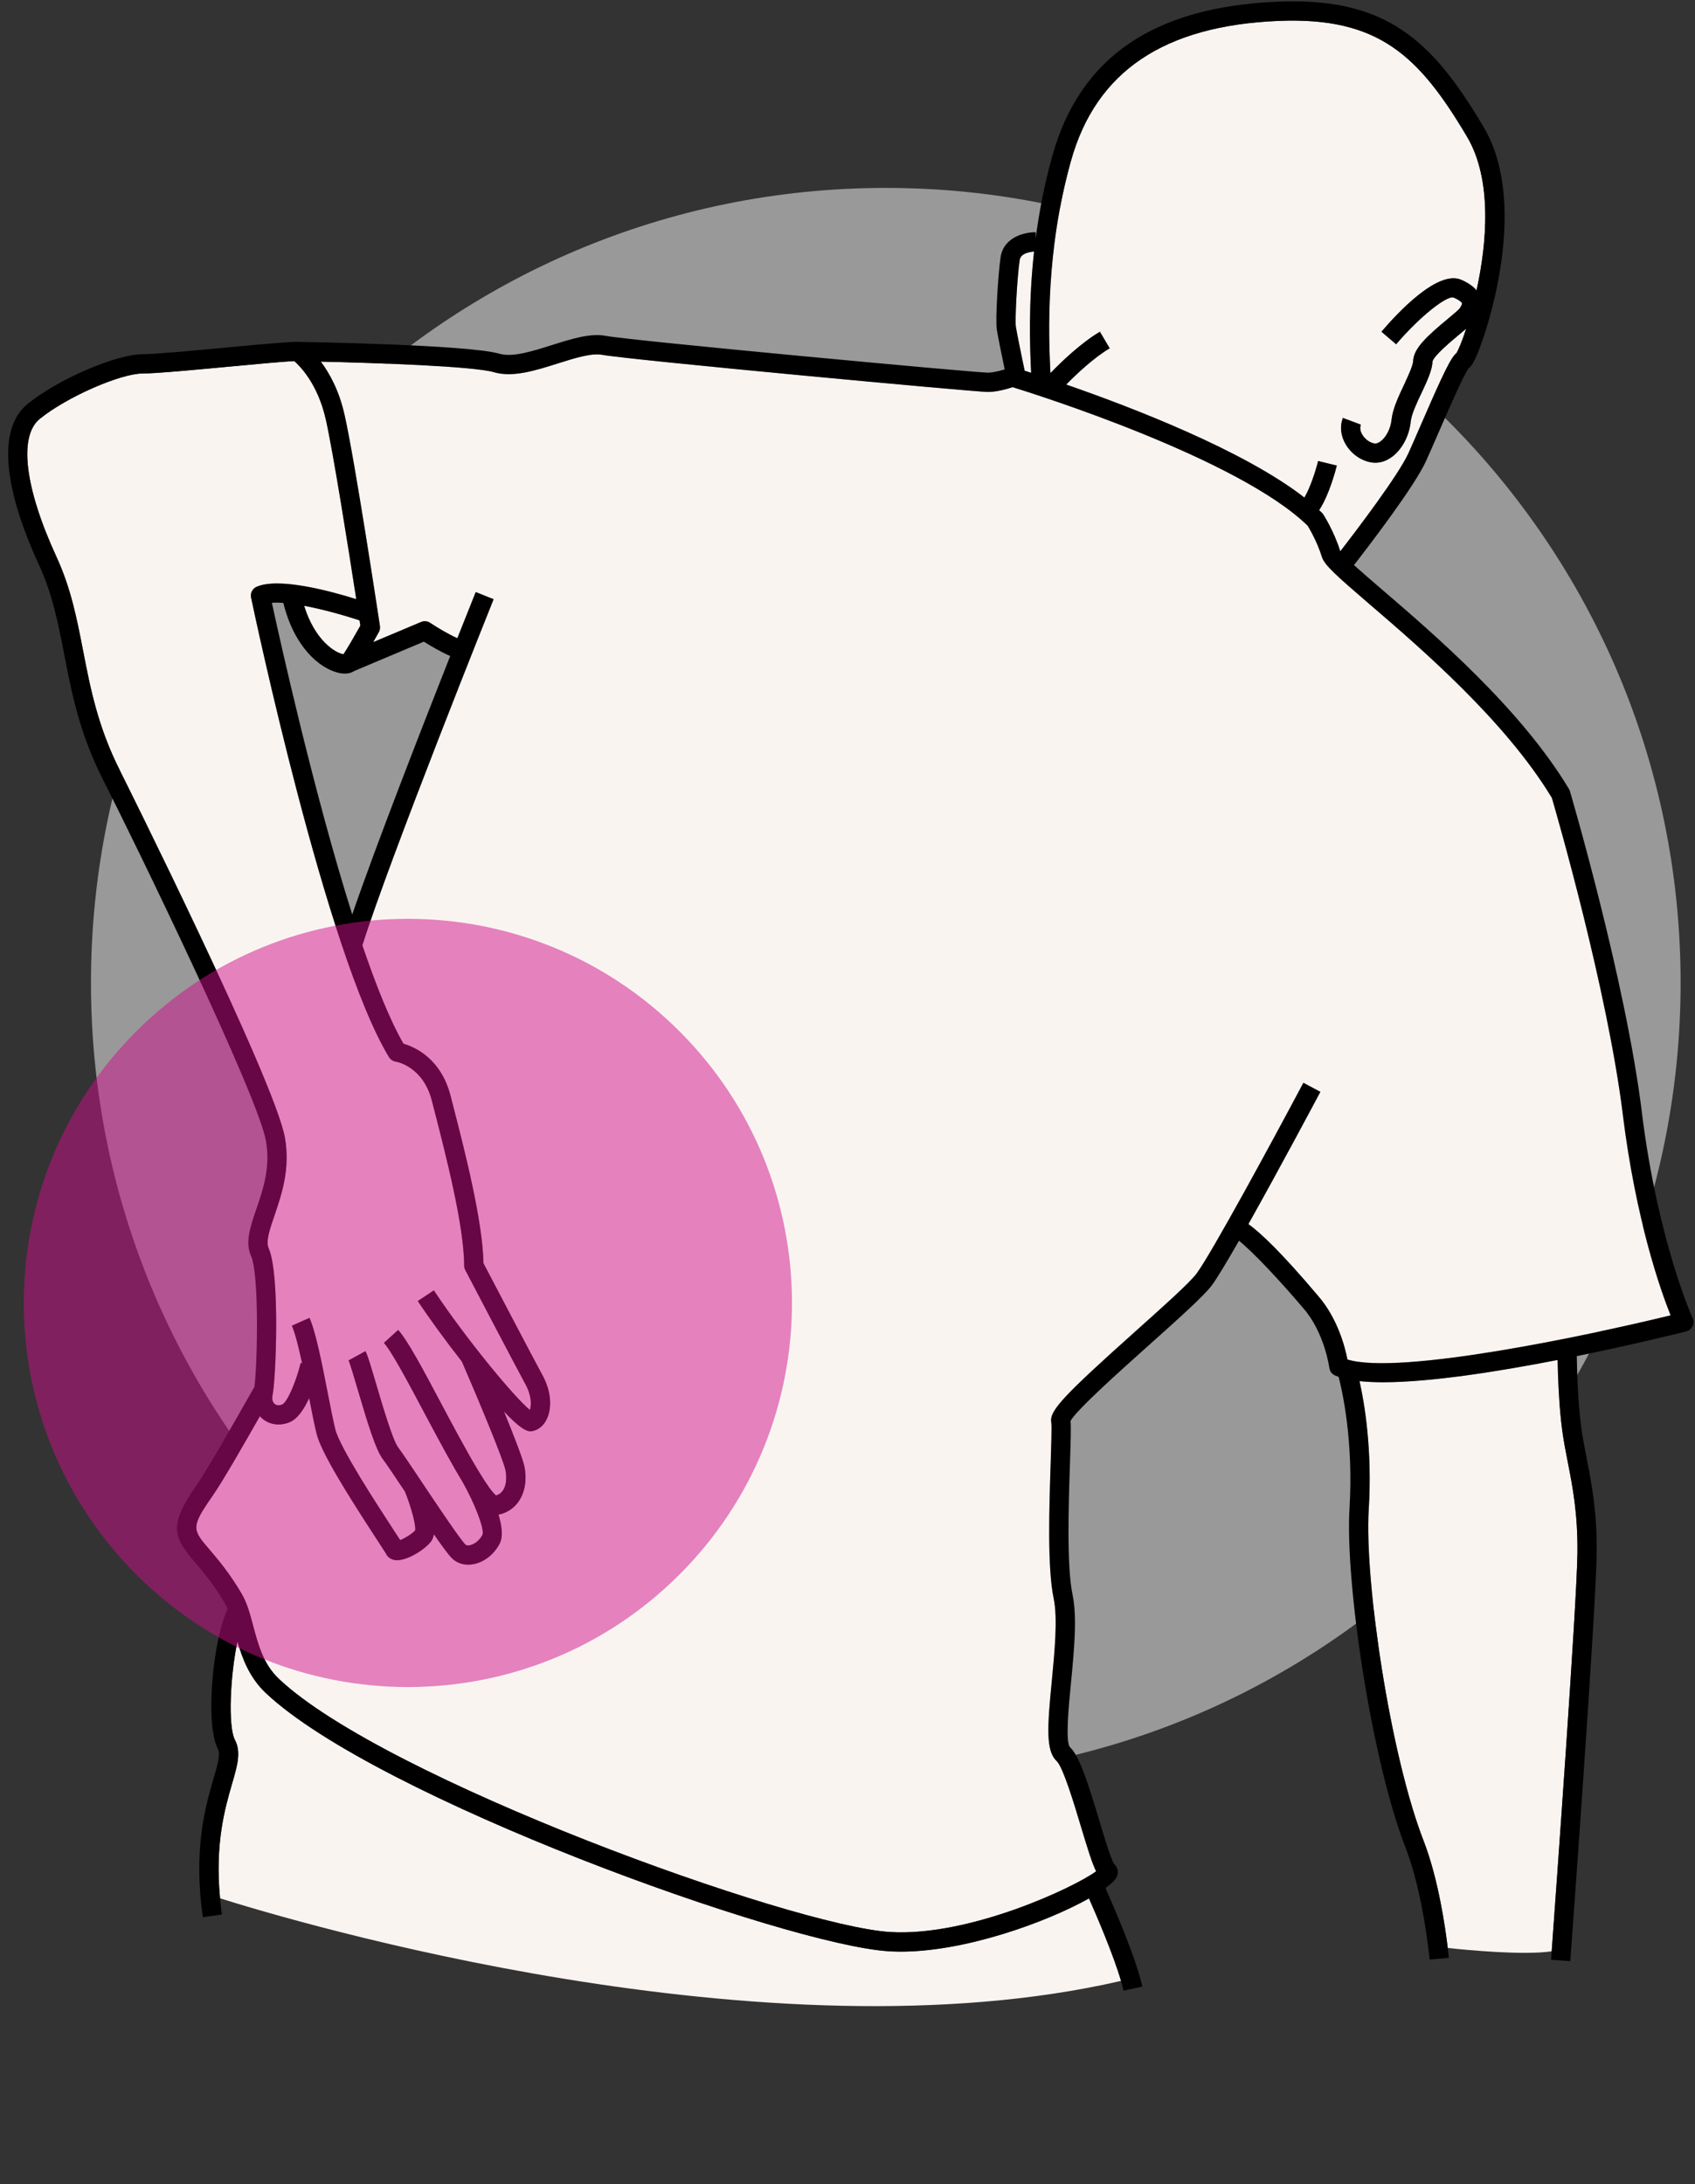 <svg width="104" height="134" viewBox="0 0 104 134" fill="none" xmlns="http://www.w3.org/2000/svg">
<rect x="0" y="0" width="104" height="134" fill="#333333" stroke="none"/>
<g clip-path="url(#clip0_160_6864)">
<path d="M54.349 109.064C81.283 109.064 103.117 87.23 103.117 60.297C103.117 33.363 81.283 11.529 54.349 11.529C27.416 11.529 5.582 33.363 5.582 60.297C5.582 87.23 27.416 109.064 54.349 109.064Z" fill="white" fill-opacity="0.5"/>
<path d="M55.273 119.736C55.023 119.736 54.778 119.729 54.538 119.714C48.215 119.324 23.07 110.271 16.296 103.857C15.312 102.926 14.871 101.754 14.569 100.704C14.128 102.781 13.977 105.917 14.418 106.752C14.806 107.49 14.567 108.311 14.236 109.451C13.807 110.926 13.182 113.093 13.502 116.466C17.941 117.865 47.015 126.558 68.783 121.532C68.316 119.925 67.271 117.496 66.817 116.47C64.227 117.924 59.241 119.736 55.273 119.736Z" fill="#FAF4F1"/>
<path d="M18.059 22.154C17.444 22.175 15.582 22.349 14.053 22.493C11.85 22.698 9.572 22.912 8.765 22.912C7.384 22.912 4.075 24.369 2.442 25.697C1.133 26.761 1.517 29.929 3.47 34.17C4.357 36.097 4.719 37.961 5.102 39.932C5.55 42.235 6.011 44.614 7.375 47.299C7.469 47.484 16.864 66.293 17.483 69.793C17.821 71.711 17.279 73.298 16.843 74.575C16.55 75.429 16.299 76.166 16.487 76.585C17.193 78.16 16.93 84.67 16.723 85.612C16.676 85.83 16.725 86.025 16.856 86.134C16.973 86.232 17.137 86.243 17.319 86.165C17.617 86.038 18.158 84.823 18.452 83.617L18.538 83.638C18.33 82.664 18.111 81.785 17.91 81.333L18.992 80.854C19.386 81.745 19.773 83.728 20.115 85.478C20.283 86.338 20.441 87.152 20.573 87.683C20.852 88.81 23.137 92.311 24.114 93.807C24.324 94.129 24.462 94.342 24.556 94.488C24.839 94.376 25.284 94.11 25.478 93.889C25.528 93.576 25.247 92.512 24.854 91.518C24.26 90.628 23.703 89.795 23.489 89.514C23.06 88.949 22.577 87.378 21.941 85.219C21.721 84.473 21.473 83.626 21.389 83.464L22.425 82.895C22.556 83.134 22.729 83.71 23.075 84.885C23.458 86.186 24.099 88.364 24.43 88.799C24.669 89.115 25.227 89.947 25.871 90.91C25.883 90.928 25.895 90.946 25.906 90.963C26.806 92.31 28.269 94.498 28.569 94.769C28.642 94.829 28.769 94.815 28.838 94.801C29.063 94.755 29.398 94.561 29.608 94.156C29.732 93.813 29.15 92.273 28.377 90.906C27.785 89.936 27.038 88.567 26.038 86.682C25.058 84.835 24.044 82.924 23.557 82.388L24.433 81.593C25.02 82.239 25.976 84.041 27.083 86.128C27.723 87.334 28.622 89.031 29.366 90.257H29.369C29.381 90.276 29.395 90.303 29.409 90.325C29.836 91.026 30.207 91.564 30.44 91.748C31.203 91.513 31.065 90.463 31.027 90.245C30.919 89.614 29.335 85.822 28.342 83.533C27.346 82.262 26.372 80.929 25.637 79.821L26.622 79.166C28.563 82.091 31.543 85.713 32.515 86.502C32.604 86.245 32.644 85.664 32.252 84.946C31.582 83.713 28.578 77.975 28.549 77.918C28.504 77.833 28.481 77.739 28.481 77.643C28.481 75.225 27.343 70.8 26.661 68.157L26.5 67.529C25.964 65.429 24.352 65.143 24.284 65.132C24.114 65.103 23.957 65.002 23.868 64.854C20.026 58.523 15.594 37.55 15.406 36.66C15.349 36.387 15.491 36.111 15.746 35.998C17.088 35.406 20.214 36.241 21.863 36.756C21.395 33.731 20.459 27.802 19.991 25.716C19.51 23.573 18.434 22.478 18.062 22.153L18.059 22.154Z" fill="#FAF4F1"/>
<path d="M99.566 68.365C98.617 60.704 95.502 49.933 95.214 48.948C92.353 44.217 87.162 39.758 84.055 37.09C81.983 35.31 81.257 34.668 81.101 34.16C80.821 33.26 80.356 32.461 80.229 32.251C75.992 28.129 63.64 24.22 62.129 23.752C61.783 23.866 61.149 24.046 60.605 24.046C59.841 24.046 38.577 22.073 36.951 21.767C36.288 21.642 35.233 21.977 34.212 22.299C32.855 22.728 31.454 23.171 30.304 22.834C29.058 22.468 23.118 22.262 19.677 22.184C20.206 22.889 20.802 23.954 21.139 25.459C21.785 28.335 23.245 37.996 23.307 38.406C23.326 38.534 23.302 38.666 23.24 38.78C23.184 38.88 23.056 39.112 22.896 39.393L25.832 38.156C26.014 38.079 26.224 38.098 26.39 38.209C26.815 38.493 27.526 38.919 28.056 39.152C28.689 37.555 29.119 36.485 29.184 36.321L30.282 36.761C30.217 36.922 23.911 52.643 22.23 57.997C23.067 60.468 23.926 62.608 24.751 64.032C25.426 64.226 27.052 64.925 27.643 67.238L27.804 67.863C28.485 70.509 29.616 74.906 29.659 77.496C30.105 78.351 32.678 83.26 33.286 84.382C33.773 85.276 33.883 86.243 33.585 86.969C33.416 87.379 33.128 87.662 32.775 87.769C32.704 87.791 32.632 87.811 32.545 87.811C32.28 87.811 31.872 87.606 30.915 86.592C31.528 88.085 32.107 89.573 32.188 90.044C32.44 91.507 31.779 92.681 30.581 92.926C30.792 93.621 30.875 94.277 30.653 94.701C30.312 95.357 29.719 95.827 29.069 95.959C28.951 95.982 28.835 95.994 28.721 95.994C28.377 95.994 28.061 95.885 27.808 95.675C27.606 95.508 27.242 95.032 26.616 94.128C26.583 94.302 26.532 94.451 26.446 94.564C26.039 95.1 24.993 95.721 24.356 95.721C24.321 95.721 24.288 95.719 24.254 95.715C23.982 95.682 23.768 95.528 23.665 95.294C23.634 95.237 23.384 94.855 23.118 94.45C21.366 91.767 19.707 89.125 19.42 87.962C19.286 87.417 19.129 86.619 18.964 85.771C18.665 86.428 18.269 87.04 17.779 87.248C17.549 87.346 17.316 87.393 17.087 87.393C16.726 87.393 16.381 87.273 16.098 87.039C16.042 86.991 15.989 86.941 15.94 86.886C15.04 88.469 13.632 90.93 13.007 91.815C11.687 93.711 11.798 93.841 12.856 95.078C13.372 95.681 14.078 96.508 14.833 97.798C15.158 98.353 15.339 99.028 15.528 99.743C15.837 100.9 16.154 102.096 17.105 102.996C23.573 109.12 48.565 118.158 54.607 118.532C59.458 118.83 65.918 115.798 67.254 114.806C67.017 114.341 66.76 113.521 66.315 112.038C65.906 110.679 65.223 108.402 64.826 108.035C64.15 107.411 64.261 105.928 64.53 103.138C64.704 101.333 64.903 99.288 64.647 98.075C64.251 96.192 64.373 92.472 64.462 89.756C64.499 88.639 64.537 87.485 64.498 87.251C64.381 86.552 65.21 85.661 69.708 81.637C71.304 80.21 72.955 78.732 73.395 78.157C74.284 76.991 78.083 69.976 79.967 66.429L81.01 66.983C80.863 67.263 78.511 71.683 76.593 75.098C77.325 75.624 78.597 76.814 80.869 79.5C82.07 80.882 82.525 82.655 82.671 83.408C85.872 84.379 97.407 81.939 102.501 80.699C101.877 79.137 100.364 74.856 99.56 68.364L99.566 68.365Z" fill="#FAF4F1"/>
<path d="M21.072 40.139C21.303 39.798 21.765 39 22.108 38.384C22.096 38.302 22.079 38.193 22.06 38.066C21.037 37.726 19.772 37.377 18.659 37.169C19.329 39.321 20.592 40.068 21.072 40.141V40.139Z" fill="#FAF4F1"/>
<path d="M63.447 15.435C63.224 15.45 62.628 15.527 62.565 15.954C62.404 17.044 62.269 19.639 62.331 20.044C62.384 20.392 62.675 21.813 62.869 22.744C62.984 22.781 63.12 22.824 63.267 22.871C63.188 21.281 63.095 18.623 63.447 15.435Z" fill="#FAF4F1"/>
<path d="M81.109 31.457C81.14 31.488 81.168 31.522 81.192 31.559C81.219 31.602 81.86 32.611 82.231 33.809C82.233 33.812 82.237 33.817 82.238 33.82C83.226 32.545 85.797 29.168 86.421 27.798C86.629 27.34 86.894 26.733 87.176 26.081C88.62 22.762 89.036 21.928 89.37 21.657C89.496 21.444 89.719 20.91 89.964 20.16C89.843 20.265 89.707 20.378 89.549 20.51C89.072 20.907 87.953 21.838 87.892 22.189C87.87 22.724 87.553 23.399 87.217 24.114C86.93 24.726 86.604 25.419 86.559 25.868C86.475 26.718 86.05 27.535 85.451 27.999C85.117 28.258 84.754 28.391 84.386 28.391C84.309 28.391 84.232 28.385 84.155 28.373C83.523 28.277 82.914 27.85 82.567 27.259C82.259 26.736 82.198 26.159 82.394 25.638L83.5 26.053C83.413 26.287 83.499 26.513 83.585 26.662C83.75 26.944 84.05 27.163 84.331 27.206C84.479 27.229 84.626 27.142 84.725 27.065C85.065 26.801 85.33 26.273 85.382 25.75C85.447 25.098 85.803 24.343 86.146 23.612C86.404 23.061 86.698 22.435 86.712 22.131C86.744 21.364 87.594 20.599 88.792 19.601C89.091 19.353 89.499 19.013 89.579 18.901C89.725 18.673 89.71 18.605 89.71 18.605C89.71 18.605 89.654 18.457 89.189 18.252C88.795 18.119 87.176 19.347 85.664 21.119L84.764 20.352C85.758 19.186 88.226 16.538 89.663 17.17C90.085 17.356 90.393 17.57 90.597 17.817C91.237 14.908 91.569 11.015 90.015 8.39C87.041 3.372 84.553 1.032 78.452 1.282C71.415 1.575 67.248 4.383 65.712 9.87C64.158 15.429 64.332 20.482 64.452 22.891C65.134 22.186 66.334 21.033 67.489 20.352L68.09 21.37C67.121 21.942 66.073 22.929 65.421 23.593C69.424 24.98 76.315 27.627 80.035 30.526C80.394 29.916 80.727 28.895 80.876 28.282L82.024 28.561C81.975 28.762 81.578 30.334 80.941 31.299C80.997 31.351 81.056 31.404 81.109 31.456V31.457Z" fill="#FAF4F1"/>
<path d="M96.195 89.697C96.066 89.042 95.945 88.423 95.858 87.776C95.648 86.23 95.589 84.386 95.571 83.434C91.916 84.148 87.771 84.802 84.862 84.802C84.335 84.802 83.852 84.78 83.418 84.733C83.719 86.079 84.208 88.933 83.984 92.61C83.715 97.016 85.297 107.666 87.347 112.934C88.25 115.255 88.68 118.248 88.831 119.513C90.025 119.642 93.498 119.974 95.208 119.717C95.447 116.427 96.756 98.383 96.789 95.251C96.814 92.855 96.486 91.178 96.195 89.697Z" fill="#FAF4F1"/>
<path d="M100.738 68.221C99.736 60.13 96.36 48.656 96.326 48.541C96.311 48.494 96.292 48.448 96.266 48.405C93.315 43.485 88 38.92 84.825 36.194C84.2 35.656 83.564 35.111 83.076 34.67C84.006 33.475 86.791 29.838 87.495 28.291C87.706 27.828 87.972 27.213 88.259 26.556C88.837 25.226 89.791 23.031 90.106 22.597C90.282 22.482 90.516 22.161 90.965 20.866C91.447 19.479 93.716 12.325 91.03 7.792C87.882 2.475 85.068 -0.178 78.401 0.103C70.785 0.419 66.262 3.51 64.571 9.552C64.076 11.323 63.751 13.04 63.543 14.642L63.55 14.25C62.887 14.234 61.577 14.54 61.394 15.781C61.246 16.782 61.065 19.587 61.161 20.222C61.215 20.581 61.477 21.862 61.644 22.663C61.239 22.787 60.858 22.864 60.608 22.864C59.702 22.849 38.763 20.905 37.17 20.606C36.214 20.427 35.069 20.789 33.855 21.174C32.669 21.549 31.441 21.938 30.64 21.701C28.748 21.145 18.705 20.982 18.278 20.976C17.84 20.958 16.336 21.094 13.942 21.317C11.867 21.511 9.516 21.731 8.764 21.731C7.121 21.731 3.553 23.269 1.696 24.779C-0.112 26.248 0.137 29.76 2.396 34.666C3.224 36.463 3.572 38.258 3.942 40.159C4.404 42.541 4.883 45.003 6.321 47.836C8.219 51.572 15.822 67.183 16.318 70C16.605 71.618 16.137 72.987 15.724 74.192C15.35 75.283 15.028 76.226 15.408 77.068C15.9 78.166 15.8 83.568 15.611 85.087C15.523 85.236 15.362 85.521 15.151 85.892C14.353 87.296 12.693 90.219 12.042 91.141C10.342 93.586 10.629 94.293 11.96 95.851C12.475 96.453 13.114 97.2 13.816 98.402C13.871 98.495 13.921 98.6 13.969 98.709C13.075 100.546 12.56 105.764 13.372 107.306C13.537 107.62 13.354 108.251 13.101 109.123C12.603 110.836 11.852 113.424 12.445 117.625L13.616 117.459C13.567 117.117 13.531 116.789 13.5 116.468C13.181 113.096 13.806 110.928 14.235 109.453C14.566 108.315 14.805 107.492 14.416 106.754C13.976 105.919 14.127 102.783 14.567 100.706C14.87 101.756 15.31 102.928 16.295 103.859C23.069 110.274 48.214 119.326 54.537 119.716C54.778 119.731 55.022 119.738 55.272 119.738C59.239 119.738 64.226 117.926 66.816 116.472C67.27 117.498 68.315 119.927 68.782 121.534C68.844 121.75 68.897 121.95 68.935 122.131L70.091 121.881C69.719 120.155 68.301 116.899 67.829 115.837C68.219 115.553 68.47 115.302 68.542 115.107C68.643 114.833 68.572 114.548 68.361 114.365C68.167 114.084 67.753 112.71 67.452 111.703C66.736 109.32 66.222 107.716 65.641 107.183C65.366 106.81 65.573 104.672 65.711 103.256C65.903 101.276 66.101 99.226 65.808 97.836C65.442 96.092 65.566 92.306 65.649 89.799C65.696 88.356 65.72 87.571 65.684 87.182C66.033 86.519 68.712 84.122 70.502 82.521C72.29 80.922 73.833 79.541 74.34 78.876C74.657 78.459 75.279 77.42 76.02 76.123C76.87 76.796 78.579 78.621 79.976 80.274C81.275 81.768 81.56 83.899 81.563 83.919C81.588 84.123 81.718 84.301 81.906 84.385C81.977 84.417 82.055 84.447 82.135 84.475C82.357 85.332 83.053 88.415 82.802 92.541C82.525 97.061 84.145 107.972 86.243 113.366C87.334 116.168 87.714 120.186 87.718 120.226L88.894 120.118C88.891 120.081 88.871 119.864 88.829 119.517C88.679 118.253 88.249 115.26 87.346 112.937C85.296 107.669 83.715 97.02 83.982 92.613C84.207 88.936 83.719 86.084 83.416 84.737C83.851 84.782 84.334 84.806 84.86 84.806C87.77 84.806 91.915 84.151 95.57 83.438C95.587 84.388 95.647 86.234 95.856 87.779C95.944 88.427 96.065 89.046 96.193 89.701C96.483 91.18 96.811 92.857 96.787 95.254C96.755 98.388 95.447 116.432 95.206 119.72C95.183 120.035 95.169 120.217 95.168 120.236L96.347 120.323C96.412 119.444 97.933 98.737 97.968 95.266C97.995 92.749 97.653 91.008 97.353 89.473C97.228 88.835 97.111 88.233 97.027 87.62C96.811 86.027 96.759 84.036 96.748 83.203C100.061 82.527 102.775 81.856 103.461 81.685C103.631 81.642 103.774 81.525 103.85 81.367C103.925 81.209 103.927 81.024 103.854 80.865C103.834 80.819 101.719 76.158 100.736 68.224L100.738 68.221ZM80.874 28.282C80.725 28.895 80.393 29.915 80.034 30.527C76.312 27.627 69.421 24.98 65.42 23.593C66.071 22.929 67.119 21.944 68.089 21.37L67.487 20.352C66.333 21.033 65.133 22.186 64.45 22.891C64.331 20.482 64.155 15.429 65.711 9.87C67.245 4.384 71.412 1.575 78.451 1.282C84.553 1.034 87.041 3.374 90.013 8.391C91.568 11.015 91.237 14.908 90.595 17.817C90.391 17.569 90.084 17.355 89.661 17.17C88.225 16.538 85.757 19.184 84.763 20.352L85.662 21.119C87.174 19.349 88.794 18.119 89.187 18.252C89.653 18.456 89.709 18.604 89.709 18.605C89.709 18.605 89.724 18.673 89.577 18.901C89.497 19.015 89.09 19.355 88.791 19.601C87.593 20.599 86.741 21.364 86.71 22.131C86.697 22.436 86.404 23.061 86.144 23.612C85.8 24.343 85.445 25.1 85.38 25.75C85.329 26.272 85.064 26.801 84.724 27.066C84.625 27.142 84.477 27.228 84.329 27.206C84.049 27.163 83.749 26.944 83.583 26.662C83.496 26.514 83.41 26.287 83.499 26.053L82.392 25.638C82.197 26.161 82.258 26.736 82.565 27.259C82.912 27.85 83.52 28.277 84.154 28.373C84.231 28.385 84.307 28.391 84.384 28.391C84.752 28.391 85.117 28.258 85.45 28C86.048 27.535 86.472 26.718 86.558 25.869C86.602 25.419 86.929 24.726 87.216 24.114C87.553 23.399 87.87 22.722 87.891 22.189C87.952 21.839 89.07 20.908 89.548 20.51C89.706 20.379 89.842 20.265 89.963 20.16C89.718 20.911 89.496 21.445 89.369 21.657C89.035 21.929 88.618 22.761 87.174 26.081C86.891 26.733 86.627 27.34 86.419 27.799C85.797 29.169 83.224 32.545 82.237 33.821C82.236 33.818 82.231 33.812 82.23 33.809C81.86 32.612 81.219 31.602 81.191 31.56C81.167 31.523 81.139 31.489 81.108 31.458C81.055 31.406 80.996 31.353 80.939 31.301C81.576 30.334 81.974 28.764 82.023 28.563L80.874 28.283V28.282ZM62.869 22.744C62.675 21.814 62.383 20.392 62.331 20.045C62.269 19.64 62.404 17.045 62.565 15.954C62.628 15.527 63.224 15.45 63.447 15.435C63.095 18.623 63.188 21.282 63.267 22.872C63.12 22.824 62.983 22.78 62.869 22.744ZM22.11 38.383C21.765 38.999 21.305 39.797 21.074 40.138C20.594 40.067 19.33 39.319 18.661 37.166C19.773 37.376 21.038 37.724 22.061 38.063C22.08 38.191 22.097 38.298 22.11 38.381V38.383ZM26.004 39.367C26.37 39.597 27.028 39.992 27.623 40.248C25.862 44.706 23.062 51.885 21.612 56.106C19.265 48.677 17.193 39.346 16.682 36.983C16.883 36.967 17.121 36.971 17.384 36.992C18.047 39.673 19.567 40.97 20.713 41.266C21.132 41.374 21.482 41.338 21.727 41.171L26.005 39.368L26.004 39.367ZM15.743 36C15.488 36.113 15.346 36.389 15.404 36.662C15.59 37.552 20.023 58.525 23.866 64.856C23.956 65.004 24.111 65.106 24.281 65.134C24.349 65.145 25.961 65.431 26.497 67.531L26.659 68.159C27.338 70.802 28.478 75.227 28.478 77.645C28.478 77.741 28.501 77.834 28.546 77.919C28.575 77.977 31.58 83.716 32.249 84.948C32.639 85.666 32.599 86.247 32.512 86.504C31.54 85.715 28.561 82.093 26.619 79.168L25.634 79.823C26.369 80.93 27.344 82.264 28.339 83.535C29.332 85.824 30.916 89.616 31.024 90.247C31.061 90.465 31.198 91.515 30.437 91.75C30.204 91.566 29.831 91.028 29.406 90.327C29.392 90.305 29.379 90.278 29.366 90.258H29.363C28.621 89.033 27.721 87.336 27.08 86.13C25.973 84.043 25.017 82.241 24.43 81.595L23.554 82.39C24.041 82.926 25.054 84.837 26.035 86.684C27.035 88.57 27.782 89.939 28.374 90.908C29.147 92.275 29.731 93.813 29.605 94.158C29.395 94.561 29.058 94.758 28.835 94.803C28.767 94.818 28.639 94.831 28.566 94.771C28.266 94.5 26.803 92.312 25.903 90.966C25.892 90.948 25.88 90.93 25.868 90.912C25.224 89.949 24.668 89.117 24.427 88.801C24.096 88.366 23.456 86.188 23.072 84.887C22.726 83.713 22.553 83.136 22.422 82.897L21.386 83.466C21.47 83.63 21.718 84.475 21.938 85.221C22.574 87.38 23.057 88.953 23.486 89.516C23.7 89.798 24.257 90.63 24.851 91.52C25.244 92.513 25.525 93.578 25.475 93.892C25.281 94.112 24.836 94.378 24.553 94.49C24.46 94.344 24.321 94.129 24.111 93.809C23.136 92.313 20.849 88.812 20.57 87.685C20.439 87.153 20.28 86.34 20.112 85.48C19.77 83.73 19.383 81.747 18.989 80.856L17.907 81.335C18.108 81.788 18.325 82.668 18.535 83.64L18.449 83.619C18.155 84.825 17.614 86.04 17.316 86.167C17.136 86.245 16.972 86.234 16.853 86.136C16.722 86.027 16.673 85.832 16.72 85.614C16.927 84.673 17.192 78.162 16.484 76.587C16.296 76.168 16.549 75.431 16.84 74.577C17.276 73.301 17.82 71.714 17.48 69.795C16.861 66.295 7.466 47.486 7.372 47.301C6.008 44.617 5.545 42.237 5.099 39.934C4.716 37.961 4.354 36.099 3.467 34.172C1.514 29.93 1.13 26.763 2.439 25.699C4.072 24.372 7.381 22.915 8.762 22.915C9.569 22.915 11.848 22.702 14.05 22.495C15.579 22.351 17.442 22.177 18.056 22.156C18.427 22.482 19.503 23.576 19.985 25.719C20.453 27.807 21.39 33.736 21.857 36.76C20.209 36.244 17.082 35.409 15.741 36.002L15.743 36ZM82.677 83.411C82.531 82.659 82.077 80.885 80.874 79.504C78.605 76.817 77.332 75.627 76.599 75.101C78.517 71.686 80.868 67.266 81.016 66.987L79.973 66.433C78.087 69.979 74.289 76.994 73.401 78.16C72.962 78.737 71.312 80.213 69.714 81.641C65.216 85.665 64.387 86.557 64.503 87.255C64.542 87.488 64.503 88.642 64.468 89.76C64.378 92.476 64.257 96.195 64.653 98.078C64.908 99.291 64.71 101.337 64.536 103.141C64.266 105.931 64.156 107.416 64.832 108.039C65.229 108.405 65.913 110.682 66.321 112.042C66.766 113.523 67.023 114.343 67.26 114.81C65.924 115.801 59.463 118.834 54.612 118.535C48.571 118.161 23.579 109.125 17.11 102.999C16.16 102.099 15.841 100.902 15.534 99.747C15.343 99.031 15.164 98.358 14.839 97.802C14.082 96.51 13.376 95.684 12.862 95.081C11.804 93.843 11.693 93.714 13.013 91.818C13.638 90.933 15.044 88.472 15.946 86.89C15.995 86.943 16.047 86.995 16.104 87.042C16.386 87.277 16.732 87.397 17.093 87.397C17.32 87.397 17.555 87.349 17.784 87.252C18.275 87.043 18.671 86.432 18.97 85.774C19.135 86.624 19.292 87.422 19.426 87.966C19.713 89.127 21.374 91.769 23.124 94.453C23.388 94.858 23.638 95.242 23.67 95.297C23.774 95.532 23.988 95.686 24.26 95.718C24.293 95.723 24.327 95.724 24.362 95.724C25 95.724 26.045 95.103 26.452 94.567C26.536 94.455 26.589 94.305 26.622 94.131C27.248 95.035 27.612 95.51 27.814 95.678C28.068 95.888 28.385 95.997 28.727 95.997C28.84 95.997 28.956 95.986 29.075 95.962C29.725 95.83 30.318 95.361 30.659 94.704C30.881 94.279 30.798 93.624 30.587 92.93C31.785 92.684 32.444 91.511 32.194 90.048C32.113 89.576 31.534 88.088 30.921 86.596C31.877 87.609 32.285 87.815 32.55 87.815C32.638 87.815 32.71 87.793 32.781 87.772C33.136 87.666 33.422 87.382 33.591 86.972C33.889 86.247 33.779 85.279 33.292 84.385C32.682 83.263 30.111 78.354 29.664 77.5C29.622 74.909 28.491 70.513 27.81 67.866L27.649 67.241C27.058 64.928 25.432 64.229 24.757 64.036C23.933 62.611 23.075 60.471 22.235 58C23.917 52.646 30.223 36.925 30.288 36.764L29.19 36.324C29.125 36.488 28.695 37.558 28.062 39.156C27.532 38.922 26.821 38.496 26.395 38.213C26.23 38.102 26.02 38.083 25.838 38.159L22.902 39.396C23.062 39.116 23.19 38.883 23.246 38.783C23.31 38.669 23.332 38.538 23.313 38.409C23.251 38 21.791 28.338 21.145 25.462C20.808 23.958 20.212 22.892 19.683 22.187C23.125 22.266 29.066 22.471 30.31 22.838C31.458 23.176 32.861 22.733 34.218 22.303C35.237 21.98 36.292 21.645 36.957 21.771C38.583 22.075 59.845 24.049 60.611 24.049C61.153 24.049 61.789 23.869 62.135 23.755C63.646 24.222 75.998 28.133 80.235 32.254C80.363 32.464 80.829 33.262 81.106 34.163C81.263 34.672 81.989 35.313 84.061 37.094C87.167 39.763 92.357 44.22 95.219 48.952C95.508 49.938 98.621 60.709 99.572 68.368C100.375 74.861 101.889 79.142 102.512 80.704C97.42 81.945 85.884 84.385 82.683 83.412L82.677 83.411Z" fill="black"/>
<path opacity="0.5" d="M41.691 96.602C50.894 87.399 50.894 72.477 41.691 63.274C32.487 54.071 17.566 54.071 8.363 63.274C-0.841 72.477 -0.841 87.399 8.363 96.602C17.566 105.805 32.487 105.805 41.691 96.602Z" fill="#D10F8B"/>
</g>
<defs>
<clipPath id="clip0_160_6864">
<rect width="103.41" height="123" fill="white" transform="translate(0.5 0.082)"/>
</clipPath>
</defs>
</svg>
